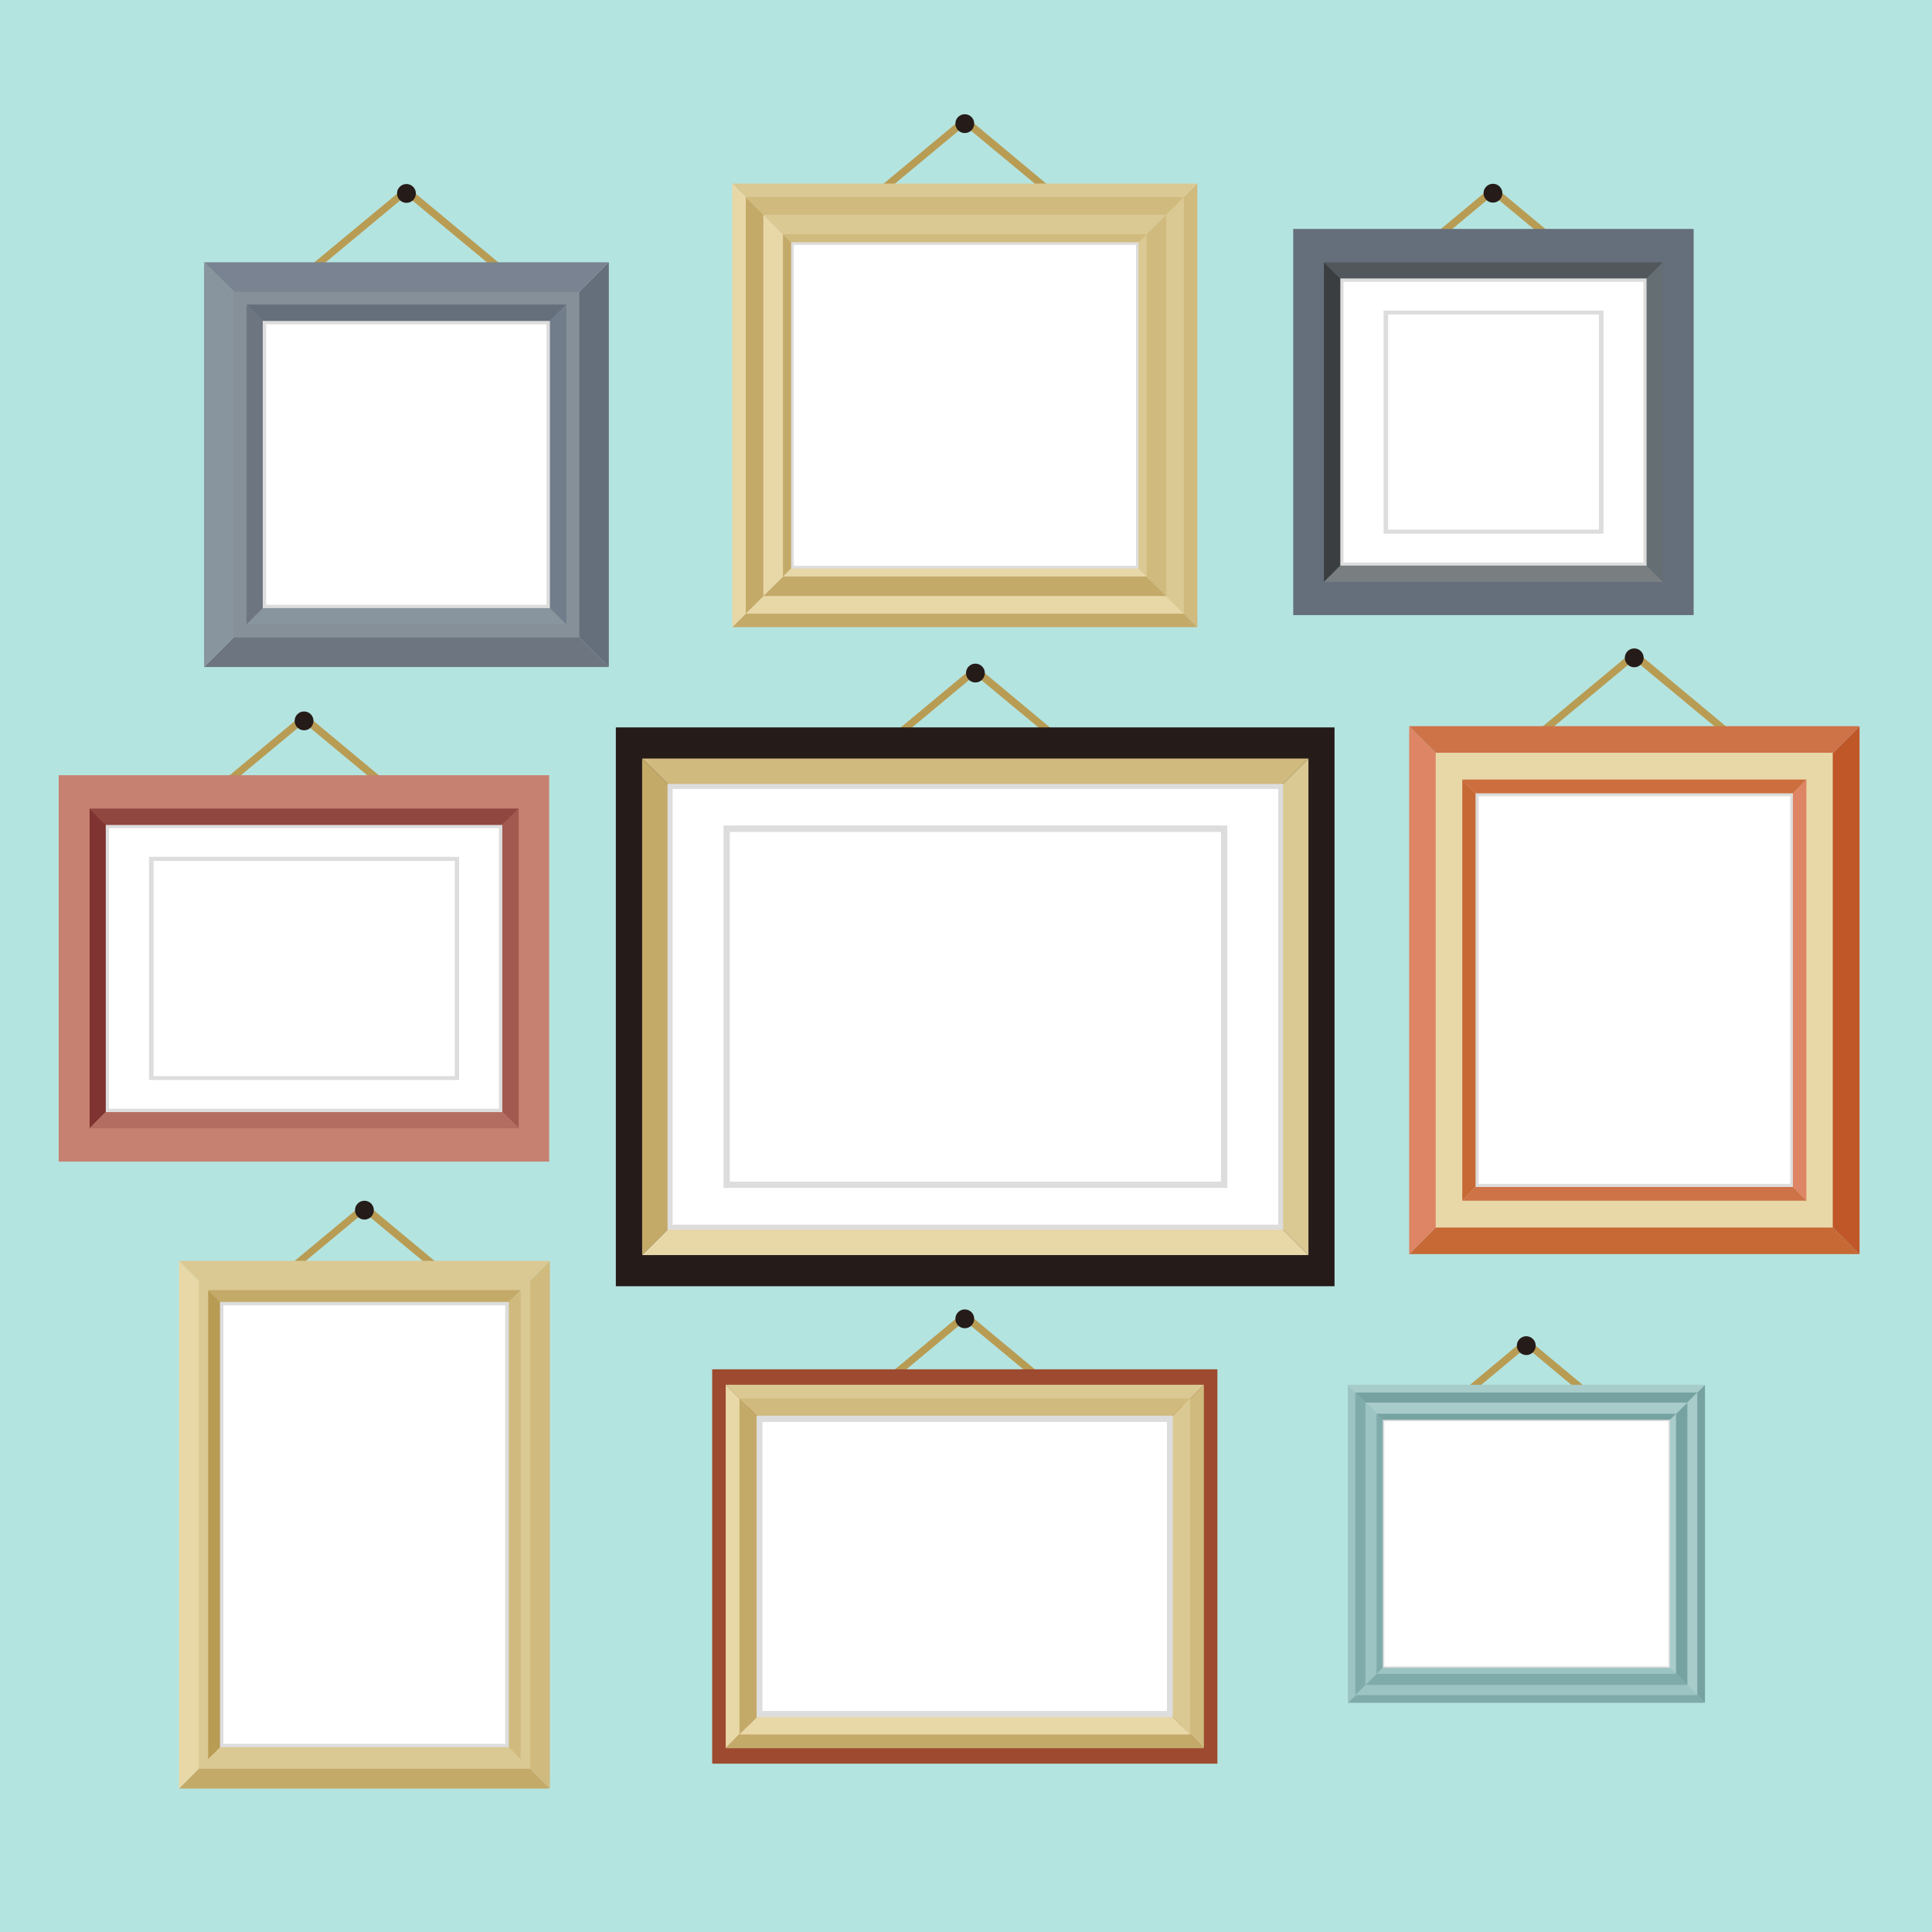 <?xml version="1.0" encoding="utf-8"?>
<!-- Generator: Adobe Illustrator 19.0.0, SVG Export Plug-In . SVG Version: 6.00 Build 0)  -->
<svg version="1.1" xmlns="http://www.w3.org/2000/svg" xmlns:xlink="http://www.w3.org/1999/xlink" x="0px" y="0px" width="800px"
	 height="800px" viewBox="0 0 800 800" style="enable-background:new 0 0 800 800;" xml:space="preserve">
<style type="text/css">
	.st0{fill:#B4E4E0;}
	.st1{fill:#B89C54;}
	.st2{fill:#251B19;}
	.st3{fill:#6C7580;}
	.st4{fill:#656E7B;}
	.st5{fill:#88959E;}
	.st6{fill:#798391;}
	.st7{fill:#869098;}
	.st8{fill:url(#SVGID_1_);}
	.st9{fill:#717D8B;}
	.st10{fill:#DDDDDD;}
	.st11{fill:#FFFFFF;}
	.st12{fill:#C4AA69;}
	.st13{fill:#D0BA7E;}
	.st14{fill:#E8D8A8;}
	.st15{fill:#DBC993;}
	.st16{fill:url(#SVGID_2_);}
	.st17{fill:url(#SVGID_3_);}
	.st18{fill:url(#SVGID_4_);}
	.st19{fill:url(#SVGID_5_);}
	.st20{fill:url(#SVGID_6_);}
	.st21{fill:#51575B;}
	.st22{fill:#3A3E41;}
	.st23{fill:#656E73;}
	.st24{fill:#797E80;}
	.st25{fill:#C66935;}
	.st26{fill:#BF5729;}
	.st27{fill:#DD8564;}
	.st28{fill:#CE7247;}
	.st29{fill:url(#SVGID_7_);}
	.st30{fill:#CC6E3D;}
	.st31{fill:url(#SVGID_8_);}
	.st32{fill:#C78171;}
	.st33{fill:url(#SVGID_9_);}
	.st34{fill:#8F4740;}
	.st35{fill:#7F3431;}
	.st36{fill:#A25A50;}
	.st37{fill:#B46E61;}
	.st38{fill:url(#SVGID_10_);}
	.st39{fill:#9E4A30;}
	.st40{fill:url(#SVGID_11_);}
	.st41{fill:#7FABAB;}
	.st42{fill:#76A2A2;}
	.st43{fill:#9CC4C2;}
	.st44{fill:#A7CCC9;}
	.st45{fill:url(#SVGID_12_);}
	.st46{fill:url(#SVGID_13_);}
	.st47{fill:url(#SVGID_14_);}
	.st48{fill:url(#SVGID_15_);}
</style>
<g id="backgroudn">
	<rect x="0" y="0" class="st0" width="800" height="800"/>
</g>
<g id="objects">
	<g>
		<g>
			<g>
				<g>
					<path class="st1" d="M215.7,116.4h-94.9L168.3,77L215.7,116.4z M129.1,113.4h78.3l-39.2-32.5L129.1,113.4z"/>
				</g>
				<circle class="st2" cx="168.3" cy="80.1" r="3.9"/>
			</g>
			<polygon class="st0" points="90.2,113.7 90.2,281.3 257.8,281.3 257.8,113.7 257.8,113.7 			"/>
			<g>
				<g>
					<polygon class="st3" points="105,255.7 84.5,276.2 252.1,276.2 231.6,255.7 					"/>
					<polygon class="st4" points="231.6,129 231.6,255.7 252.1,276.2 252.1,108.6 					"/>
					<polygon class="st5" points="105,129 84.5,108.6 84.5,276.2 105,255.7 					"/>
					<polygon class="st6" points="231.6,129 252.1,108.6 84.5,108.6 105,129 					"/>
				</g>
				<rect x="96.7" y="120.8" class="st7" width="143.2" height="143.2"/>
				
					<linearGradient id="SVGID_1_" gradientUnits="userSpaceOnUse" x1="503.636" y1="497.541" x2="503.636" y2="497.541" gradientTransform="matrix(-1 0 0 -1 604.186 757.63)">
					<stop  offset="0" style="stop-color:#CECFD1"/>
					<stop  offset="1" style="stop-color:#BBBCBE"/>
				</linearGradient>
				<polygon class="st8" points="100.5,260.1 100.5,260.1 100.5,260.1 				"/>
				<g>
					<polygon class="st4" points="234.5,126.1 102.1,126.1 110.1,134.2 226.4,134.2 					"/>
					<polygon class="st3" points="110.1,134.2 102.1,126.1 102.1,258.6 110.1,250.5 					"/>
					<polygon class="st9" points="226.4,134.2 226.4,250.5 234.5,258.6 234.5,126.1 226.4,134.2 					"/>
					<polygon class="st5" points="226.4,250.5 110.1,250.5 102.1,258.6 234.5,258.6 					"/>
				</g>
				<rect x="108.8" y="132.9" class="st10" width="118.9" height="118.9"/>
				<rect x="110.2" y="134.3" class="st11" width="116.1" height="116.1"/>
			</g>
		</g>
		<g>
			<g>
				<g>
					<path class="st1" d="M447,87.5h-94.9l47.5-39.5L447,87.5z M360.4,84.5h78.3L399.5,52L360.4,84.5z"/>
				</g>
				<circle class="st2" cx="399.5" cy="51.2" r="3.9"/>
			</g>
			<polygon class="st0" points="495.9,259.2 495.9,259.2 501.5,264.8 501.5,81.2 308.9,81.2 308.9,264.8 501.5,264.8 			"/>
			<g>
				<g>
					<g>
						<polygon class="st12" points="322,240.9 303.2,259.7 495.8,259.7 477,240.9 						"/>
						<polygon class="st13" points="477,94.8 477,240.9 495.8,259.7 495.8,76 						"/>
						<polygon class="st14" points="322,94.8 303.2,76 303.2,259.7 322,240.9 						"/>
						<polygon class="st15" points="477,94.8 495.8,76 303.2,76 322,94.8 						"/>
					</g>
					
						<linearGradient id="SVGID_2_" gradientUnits="userSpaceOnUse" x1="286.226" y1="512.698" x2="286.226" y2="512.698" gradientTransform="matrix(-1 0 0 -1 604.186 757.63)">
						<stop  offset="0" style="stop-color:#CECFD1"/>
						<stop  offset="1" style="stop-color:#BBBCBE"/>
					</linearGradient>
					<polygon class="st16" points="318,244.9 318,244.9 318,244.9 					"/>
				</g>
				<g>
					<g>
						<polygon class="st14" points="326.5,236.5 308.8,254.1 490.2,254.1 472.5,236.5 						"/>
						<polygon class="st15" points="472.5,99.2 472.5,236.5 490.2,254.1 490.2,81.6 						"/>
						<polygon class="st12" points="326.5,99.2 308.8,81.6 308.8,254.1 326.5,236.5 						"/>
						<polygon class="st13" points="472.5,99.2 490.2,81.6 308.8,81.6 326.5,99.2 						"/>
					</g>
					
						<linearGradient id="SVGID_3_" gradientUnits="userSpaceOnUse" x1="281.516" y1="517.366" x2="281.516" y2="517.366" gradientTransform="matrix(-1 0 0 -1 604.186 757.63)">
						<stop  offset="0" style="stop-color:#CECFD1"/>
						<stop  offset="1" style="stop-color:#BBBCBE"/>
					</linearGradient>
					<polygon class="st17" points="322.7,240.3 322.7,240.3 322.7,240.3 					"/>
				</g>
				<g>
					<g>
						<polygon class="st12" points="332.4,230.7 316.1,246.8 482.9,246.8 466.6,230.7 						"/>
						<polygon class="st13" points="466.6,105.1 466.6,230.7 482.9,246.8 482.9,88.9 						"/>
						<polygon class="st14" points="332.4,105.1 316.1,88.9 316.1,246.8 332.4,230.7 						"/>
						<polygon class="st15" points="466.6,105.1 482.9,88.9 316.1,88.9 332.4,105.1 						"/>
					</g>
					
						<linearGradient id="SVGID_4_" gradientUnits="userSpaceOnUse" x1="275.314" y1="523.496" x2="275.314" y2="523.496" gradientTransform="matrix(-1 0 0 -1 604.186 757.63)">
						<stop  offset="0" style="stop-color:#CECFD1"/>
						<stop  offset="1" style="stop-color:#BBBCBE"/>
					</linearGradient>
					<polygon class="st18" points="328.9,234.1 328.9,234.1 328.9,234.1 					"/>
				</g>
				<g>
					<g>
						<polygon class="st14" points="338.9,224.2 324.2,238.7 474.8,238.7 460.1,224.2 						"/>
						<polygon class="st15" points="460.1,111.5 460.1,224.2 474.8,238.7 474.8,97 						"/>
						<polygon class="st12" points="338.9,111.5 324.2,97 324.2,238.7 338.9,224.2 						"/>
						<polygon class="st13" points="460.1,111.5 474.8,97 324.2,97 338.9,111.5 						"/>
					</g>
					
						<linearGradient id="SVGID_5_" gradientUnits="userSpaceOnUse" x1="268.456" y1="530.273" x2="268.456" y2="530.273" gradientTransform="matrix(-1 0 0 -1 604.186 757.63)">
						<stop  offset="0" style="stop-color:#CECFD1"/>
						<stop  offset="1" style="stop-color:#BBBCBE"/>
					</linearGradient>
					<polygon class="st19" points="335.7,227.4 335.7,227.4 335.7,227.4 					"/>
				</g>
				<rect x="327.6" y="100.3" class="st10" width="143.8" height="135.1"/>
				<rect x="328.7" y="101.4" class="st11" width="141.7" height="132.9"/>
			</g>
		</g>
		<g>
			<g>
				<g>
					<path class="st1" d="M665.7,116.3h-94.9l47.5-39.5L665.7,116.3z M579.1,113.3h78.3l-39.2-32.5L579.1,113.3z"/>
				</g>
				<circle class="st2" cx="618.2" cy="80" r="3.9"/>
			</g>
			<rect x="541.2" y="100" class="st0" width="165.8" height="159.9"/>
			<g>
				<path class="st4" d="M535.5,94.8v159.9h165.8V94.8H535.5z M555.1,235.2V114.4h126.7v120.9H555.1z"/>
				
					<linearGradient id="SVGID_6_" gradientUnits="userSpaceOnUse" x1="57.444" y1="515.119" x2="57.444" y2="515.119" gradientTransform="matrix(-1 0 0 -1 604.186 757.63)">
					<stop  offset="0" style="stop-color:#CECFD1"/>
					<stop  offset="1" style="stop-color:#BBBCBE"/>
				</linearGradient>
				<polygon class="st20" points="546.7,242.5 546.7,242.5 546.7,242.5 				"/>
				<g>
					<polygon class="st21" points="688.6,108.6 548.2,108.6 556.3,116.7 680.5,116.7 					"/>
					<polygon class="st22" points="556.3,116.7 548.2,108.6 548.2,241 556.3,232.9 					"/>
					<polygon class="st23" points="680.5,116.7 680.5,232.9 688.6,241 688.6,108.6 680.5,116.7 					"/>
					<polygon class="st24" points="680.5,232.9 556.3,232.9 548.2,241 688.6,241 					"/>
				</g>
				<rect x="555" y="115.3" class="st10" width="126.8" height="118.9"/>
				<rect x="556.3" y="116.7" class="st11" width="124.2" height="116.2"/>
				<rect x="572.9" y="128.6" class="st10" width="91.1" height="92.4"/>
				<rect x="574.8" y="130.2" class="st11" width="87.3" height="89.1"/>
			</g>
		</g>
		<g>
			<g>
				<g>
					<path class="st1" d="M724.2,308.7h-94.9l47.5-39.5L724.2,308.7z M637.6,305.7h78.3l-39.2-32.5L637.6,305.7z"/>
				</g>
				<circle class="st2" cx="676.7" cy="272.4" r="3.9"/>
			</g>
			<polygon class="st0" points="775.7,305.9 589.2,305.9 589.2,305.9 589.2,524.4 600.2,513.4 600.2,513.4 589.2,524.4 775.7,524.4 
				764.7,513.4 764.7,513.4 775.7,524.4 775.7,305.9 			"/>
			<g>
				<g>
					<polygon class="st25" points="602.3,500.5 583.5,519.3 770,519.3 751.2,500.5 					"/>
					<polygon class="st26" points="751.2,319.5 751.2,500.5 770,519.3 770,300.7 					"/>
					<polygon class="st27" points="602.3,319.5 583.5,300.7 583.5,519.3 602.3,500.5 					"/>
					<polygon class="st28" points="751.2,319.5 770,300.7 583.5,300.7 602.3,319.5 					"/>
				</g>
				<rect x="594.5" y="311.7" class="st14" width="164.4" height="196.6"/>
				
					<linearGradient id="SVGID_7_" gradientUnits="userSpaceOnUse" x1="5.919" y1="253.107" x2="5.919" y2="253.107" gradientTransform="matrix(-1 0 0 -1 604.186 757.63)">
					<stop  offset="0" style="stop-color:#CECFD1"/>
					<stop  offset="1" style="stop-color:#BBBCBE"/>
				</linearGradient>
				<polygon class="st29" points="598.3,504.5 598.3,504.5 598.3,504.5 				"/>
				<g>
					<polygon class="st30" points="748,322.8 605.5,322.8 612.4,330 741,330 					"/>
					<polygon class="st25" points="612.4,330 605.5,322.8 605.5,497.2 612.4,490 					"/>
					<polygon class="st27" points="741,330 741,490 748,497.2 748,322.8 741,330 					"/>
					<polygon class="st28" points="741,490 612.4,490 605.5,497.2 748,497.2 					"/>
				</g>
				<rect x="611" y="328.5" class="st10" width="131.4" height="163"/>
				<rect x="612.3" y="329.7" class="st11" width="129" height="160.5"/>
			</g>
		</g>
		<g>
			<g>
				<g>
					<path class="st1" d="M451.3,315h-94.9l47.5-39.5L451.3,315z M364.7,312H443l-39.2-32.5L364.7,312z"/>
				</g>
				<circle class="st2" cx="403.9" cy="278.7" r="3.9"/>
			</g>
			<rect x="260.7" y="306.3" class="st0" width="297.6" height="231.4"/>
			<g>
				<path class="st2" d="M255,301.2v231.4h297.6V301.2H255z M283.7,504.3V329.5H524v174.9H283.7z"/>
				
					<linearGradient id="SVGID_8_" gradientUnits="userSpaceOnUse" x1="340.639" y1="235.575" x2="340.639" y2="235.576" gradientTransform="matrix(-1 0 0 -1 604.186 757.63)">
					<stop  offset="0" style="stop-color:#CECFD1"/>
					<stop  offset="1" style="stop-color:#BBBCBE"/>
				</linearGradient>
				<polygon class="st31" points="263.5,522.1 263.5,522.1 263.5,522.1 				"/>
				<g>
					<polygon class="st13" points="541.8,314.1 265.9,314.1 278.5,326.6 529.3,326.6 					"/>
					<polygon class="st12" points="278.5,326.6 265.9,314.1 265.9,519.7 278.5,507.1 					"/>
					<polygon class="st15" points="529.3,326.6 529.3,507.1 541.8,519.7 541.8,314.1 529.3,326.6 					"/>
					<polygon class="st14" points="529.3,507.1 278.5,507.1 265.9,519.7 541.8,519.7 					"/>
				</g>
				<rect x="276.4" y="324.6" class="st10" width="254.9" height="184.6"/>
				<rect x="278.5" y="326.7" class="st11" width="250.8" height="180.4"/>
				<rect x="299.6" y="341.8" class="st10" width="208.6" height="150.1"/>
				<rect x="302.2" y="344.5" class="st11" width="203.4" height="144.8"/>
			</g>
		</g>
		<g>
			<g>
				<g>
					<path class="st1" d="M173.4,334.8H78.5l47.5-39.5L173.4,334.8z M86.8,331.8h78.3l-39.2-32.5L86.8,331.8z"/>
				</g>
				<circle class="st2" cx="125.9" cy="298.5" r="3.9"/>
			</g>
			<rect x="30" y="326.2" class="st0" width="203.1" height="159.9"/>
			<g>
				<path class="st32" d="M24.3,321V481h203.1V321H24.3z M43.9,461.4V340.6h164v120.9H43.9z"/>
				
					<linearGradient id="SVGID_9_" gradientUnits="userSpaceOnUse" x1="568.635" y1="288.895" x2="568.635" y2="288.895" gradientTransform="matrix(-1 0 0 -1 604.186 757.63)">
					<stop  offset="0" style="stop-color:#CECFD1"/>
					<stop  offset="1" style="stop-color:#BBBCBE"/>
				</linearGradient>
				<polygon class="st33" points="35.6,468.7 35.6,468.7 35.6,468.7 				"/>
				<g>
					<polygon class="st34" points="214.8,334.8 37.1,334.8 45.1,342.9 206.7,342.9 					"/>
					<polygon class="st35" points="45.1,342.9 37.1,334.8 37.1,467.2 45.1,459.1 					"/>
					<polygon class="st36" points="206.7,342.9 206.7,459.1 214.8,467.2 214.8,334.8 206.7,342.9 					"/>
					<polygon class="st37" points="206.7,459.1 45.1,459.1 37.1,467.2 214.8,467.2 					"/>
				</g>
				<rect x="43.8" y="341.6" class="st10" width="164.2" height="118.9"/>
				<rect x="45.1" y="342.9" class="st11" width="161.5" height="116.2"/>
				<rect x="61.7" y="354.8" class="st10" width="128.4" height="92.4"/>
				<rect x="63.6" y="356.5" class="st11" width="124.7" height="89.1"/>
			</g>
		</g>
		<g>
			<g>
				<g>
					<path class="st1" d="M198.4,537.5h-94.9l47.5-39.5L198.4,537.5z M111.7,534.5H190l-39.2-32.5L111.7,534.5z"/>
				</g>
				<circle class="st2" cx="150.9" cy="501.1" r="3.9"/>
			</g>
			<polygon class="st0" points="79.8,745.7 233.4,745.7 233.4,745.7 233.4,527.2 79.8,527.2 			"/>
			<g>
				<g>
					<polygon class="st12" points="92.8,721.8 74.1,740.6 227.7,740.6 209,721.8 					"/>
					<polygon class="st13" points="209,540.8 209,721.8 227.7,740.6 227.7,522.1 					"/>
					<polygon class="st14" points="92.8,540.8 74.1,522.1 74.1,740.6 92.8,721.8 					"/>
					<polygon class="st15" points="209,540.8 227.7,522.1 74.1,522.1 92.8,540.8 					"/>
				</g>
				<rect x="82.3" y="530.3" class="st15" width="137.3" height="202.1"/>
				
					<linearGradient id="SVGID_10_" gradientUnits="userSpaceOnUse" x1="515.381" y1="31.772" x2="515.381" y2="31.772" gradientTransform="matrix(-1 0 0 -1 604.186 757.63)">
					<stop  offset="0" style="stop-color:#CECFD1"/>
					<stop  offset="1" style="stop-color:#BBBCBE"/>
				</linearGradient>
				<polygon class="st38" points="88.8,725.9 88.8,725.9 88.8,725.9 				"/>
				<g>
					<polygon class="st12" points="215.6,534.2 86.2,534.2 94.1,542.1 207.7,542.1 					"/>
					<polygon class="st1" points="94.1,542.1 86.2,534.2 86.2,728.5 94.1,720.5 					"/>
					<polygon class="st13" points="207.7,542.1 207.7,720.5 215.6,728.5 215.6,534.2 207.7,542.1 					"/>
					<polygon class="st15" points="207.7,720.5 94.1,720.5 86.2,728.5 215.6,728.5 					"/>
				</g>
				<rect x="91.1" y="539.1" class="st10" width="119.6" height="184.4"/>
				<rect x="92.5" y="540.5" class="st11" width="116.7" height="181.6"/>
			</g>
		</g>
		<g>
			<g>
				<g>
					<path class="st1" d="M447,582.4h-94.9l47.5-39.5L447,582.4z M360.4,579.4h78.3l-39.2-32.5L360.4,579.4z"/>
				</g>
				<circle class="st2" cx="399.5" cy="546.1" r="3.9"/>
			</g>
			<rect x="300.6" y="572.2" class="st0" width="209.2" height="163.3"/>
			<g>
				<path class="st39" d="M294.9,567v163.3h209.2V567H294.9z M315,710.3V586.9H484v123.4H315z"/>
				
					<linearGradient id="SVGID_11_" gradientUnits="userSpaceOnUse" x1="299.544" y1="37.889" x2="299.544" y2="37.889" gradientTransform="matrix(-1 0 0 -1 604.186 757.63)">
					<stop  offset="0" style="stop-color:#CECFD1"/>
					<stop  offset="1" style="stop-color:#BBBCBE"/>
				</linearGradient>
				<polygon class="st40" points="304.6,719.7 304.6,719.7 304.6,719.7 				"/>
				<g>
					<polygon class="st15" points="498.5,573.4 300.5,573.4 309.6,582.6 489.4,582.6 					"/>
					<polygon class="st14" points="309.6,582.6 300.5,573.4 300.5,723.9 309.6,714.7 					"/>
					<polygon class="st13" points="489.4,582.6 489.4,714.7 498.5,723.9 498.5,573.4 489.4,582.6 					"/>
					<polygon class="st12" points="489.4,714.7 309.6,714.7 300.5,723.9 498.5,723.9 					"/>
				</g>
				<g>
					<polygon class="st13" points="492.8,579.1 306.2,579.1 314.7,587.6 484.3,587.6 					"/>
					<polygon class="st12" points="314.7,587.6 306.2,579.1 306.2,718.2 314.7,709.7 					"/>
					<polygon class="st15" points="484.3,587.6 484.3,709.7 492.8,718.2 492.8,579.1 484.3,587.6 					"/>
					<polygon class="st14" points="484.3,709.7 314.7,709.7 306.2,718.2 492.8,718.2 					"/>
				</g>
				<rect x="313.3" y="586.2" class="st10" width="172.3" height="124.8"/>
				<rect x="315.7" y="588.8" class="st11" width="167.5" height="119.7"/>
			</g>
		</g>
		<g>
			<g>
				<g>
					<path class="st1" d="M679.5,593.5h-94.9L632,554L679.5,593.5z M592.9,590.5h78.3L632,557.9L592.9,590.5z"/>
				</g>
				<circle class="st2" cx="632" cy="557.2" r="3.9"/>
			</g>
			<polygon class="st0" points="563.8,578.6 563.8,578.6 563.8,710.2 711.7,710.2 711.7,578.6 711.7,578.6 			"/>
			<g>
				<g>
					<g>
						<polygon class="st41" points="568.8,694.4 558.1,705.1 706,705.1 695.3,694.4 						"/>
						<polygon class="st42" points="695.3,584.1 695.3,694.4 706,705.1 706,573.4 						"/>
						<polygon class="st43" points="568.8,584.1 558.1,573.4 558.1,705.1 568.8,694.4 						"/>
						<polygon class="st44" points="695.3,584.1 706,573.4 558.1,573.4 568.8,584.1 						"/>
					</g>
					
						<linearGradient id="SVGID_12_" gradientUnits="userSpaceOnUse" x1="37.713" y1="60.974" x2="37.713" y2="60.974" gradientTransform="matrix(-1 0 0 -1 604.186 757.63)">
						<stop  offset="0" style="stop-color:#CECFD1"/>
						<stop  offset="1" style="stop-color:#BBBCBE"/>
					</linearGradient>
					<polygon class="st45" points="566.5,696.7 566.5,696.7 566.5,696.7 					"/>
				</g>
				<g>
					<g>
						<polygon class="st43" points="571.3,691.8 561.2,701.9 702.8,701.9 692.7,691.8 						"/>
						<polygon class="st44" points="692.7,586.7 692.7,691.8 702.8,701.9 702.8,576.6 						"/>
						<polygon class="st41" points="571.3,586.7 561.2,576.6 561.2,701.9 571.3,691.8 						"/>
						<polygon class="st42" points="692.7,586.7 702.8,576.6 561.2,576.6 571.3,586.7 						"/>
					</g>
					
						<linearGradient id="SVGID_13_" gradientUnits="userSpaceOnUse" x1="35.027" y1="63.636" x2="35.027" y2="63.636" gradientTransform="matrix(-1 0 0 -1 604.186 757.63)">
						<stop  offset="0" style="stop-color:#CECFD1"/>
						<stop  offset="1" style="stop-color:#BBBCBE"/>
					</linearGradient>
					<polygon class="st46" points="569.2,694 569.2,694 569.2,694 					"/>
				</g>
				<g>
					<g>
						<polygon class="st41" points="574.7,688.5 565.4,697.7 698.7,697.7 689.4,688.5 						"/>
						<polygon class="st42" points="689.4,590 689.4,688.5 698.7,697.7 698.7,580.8 						"/>
						<polygon class="st43" points="574.7,590 565.4,580.8 565.4,697.7 574.7,688.5 						"/>
						<polygon class="st44" points="689.4,590 698.7,580.8 565.4,580.8 574.7,590 						"/>
					</g>
					
						<linearGradient id="SVGID_14_" gradientUnits="userSpaceOnUse" x1="31.49" y1="67.131" x2="31.49" y2="67.131" gradientTransform="matrix(-1 0 0 -1 604.186 757.63)">
						<stop  offset="0" style="stop-color:#CECFD1"/>
						<stop  offset="1" style="stop-color:#BBBCBE"/>
					</linearGradient>
					<polygon class="st47" points="572.7,690.5 572.7,690.5 572.7,690.5 					"/>
				</g>
				<g>
					<g>
						<polygon class="st43" points="578.4,684.9 570,693.1 694,693.1 685.7,684.9 						"/>
						<polygon class="st44" points="685.7,593.6 685.7,684.9 694,693.1 694,585.4 						"/>
						<polygon class="st41" points="578.4,593.6 570,585.4 570,693.1 578.4,684.9 						"/>
						<polygon class="st42" points="685.7,593.6 694,585.4 570,585.4 578.4,593.6 						"/>
					</g>
					
						<linearGradient id="SVGID_15_" gradientUnits="userSpaceOnUse" x1="27.579" y1="70.996" x2="27.579" y2="70.996" gradientTransform="matrix(-1 0 0 -1 604.186 757.63)">
						<stop  offset="0" style="stop-color:#CECFD1"/>
						<stop  offset="1" style="stop-color:#BBBCBE"/>
					</linearGradient>
					<polygon class="st48" points="576.6,686.6 576.6,686.6 576.6,686.6 					"/>
				</g>
				<rect x="572.6" y="587.9" class="st10" width="118.9" height="102.7"/>
				<rect x="573.2" y="588.5" class="st11" width="117.7" height="101.5"/>
			</g>
		</g>
	</g>
</g>
<g id="designed_by_freepik">
</g>
</svg>
